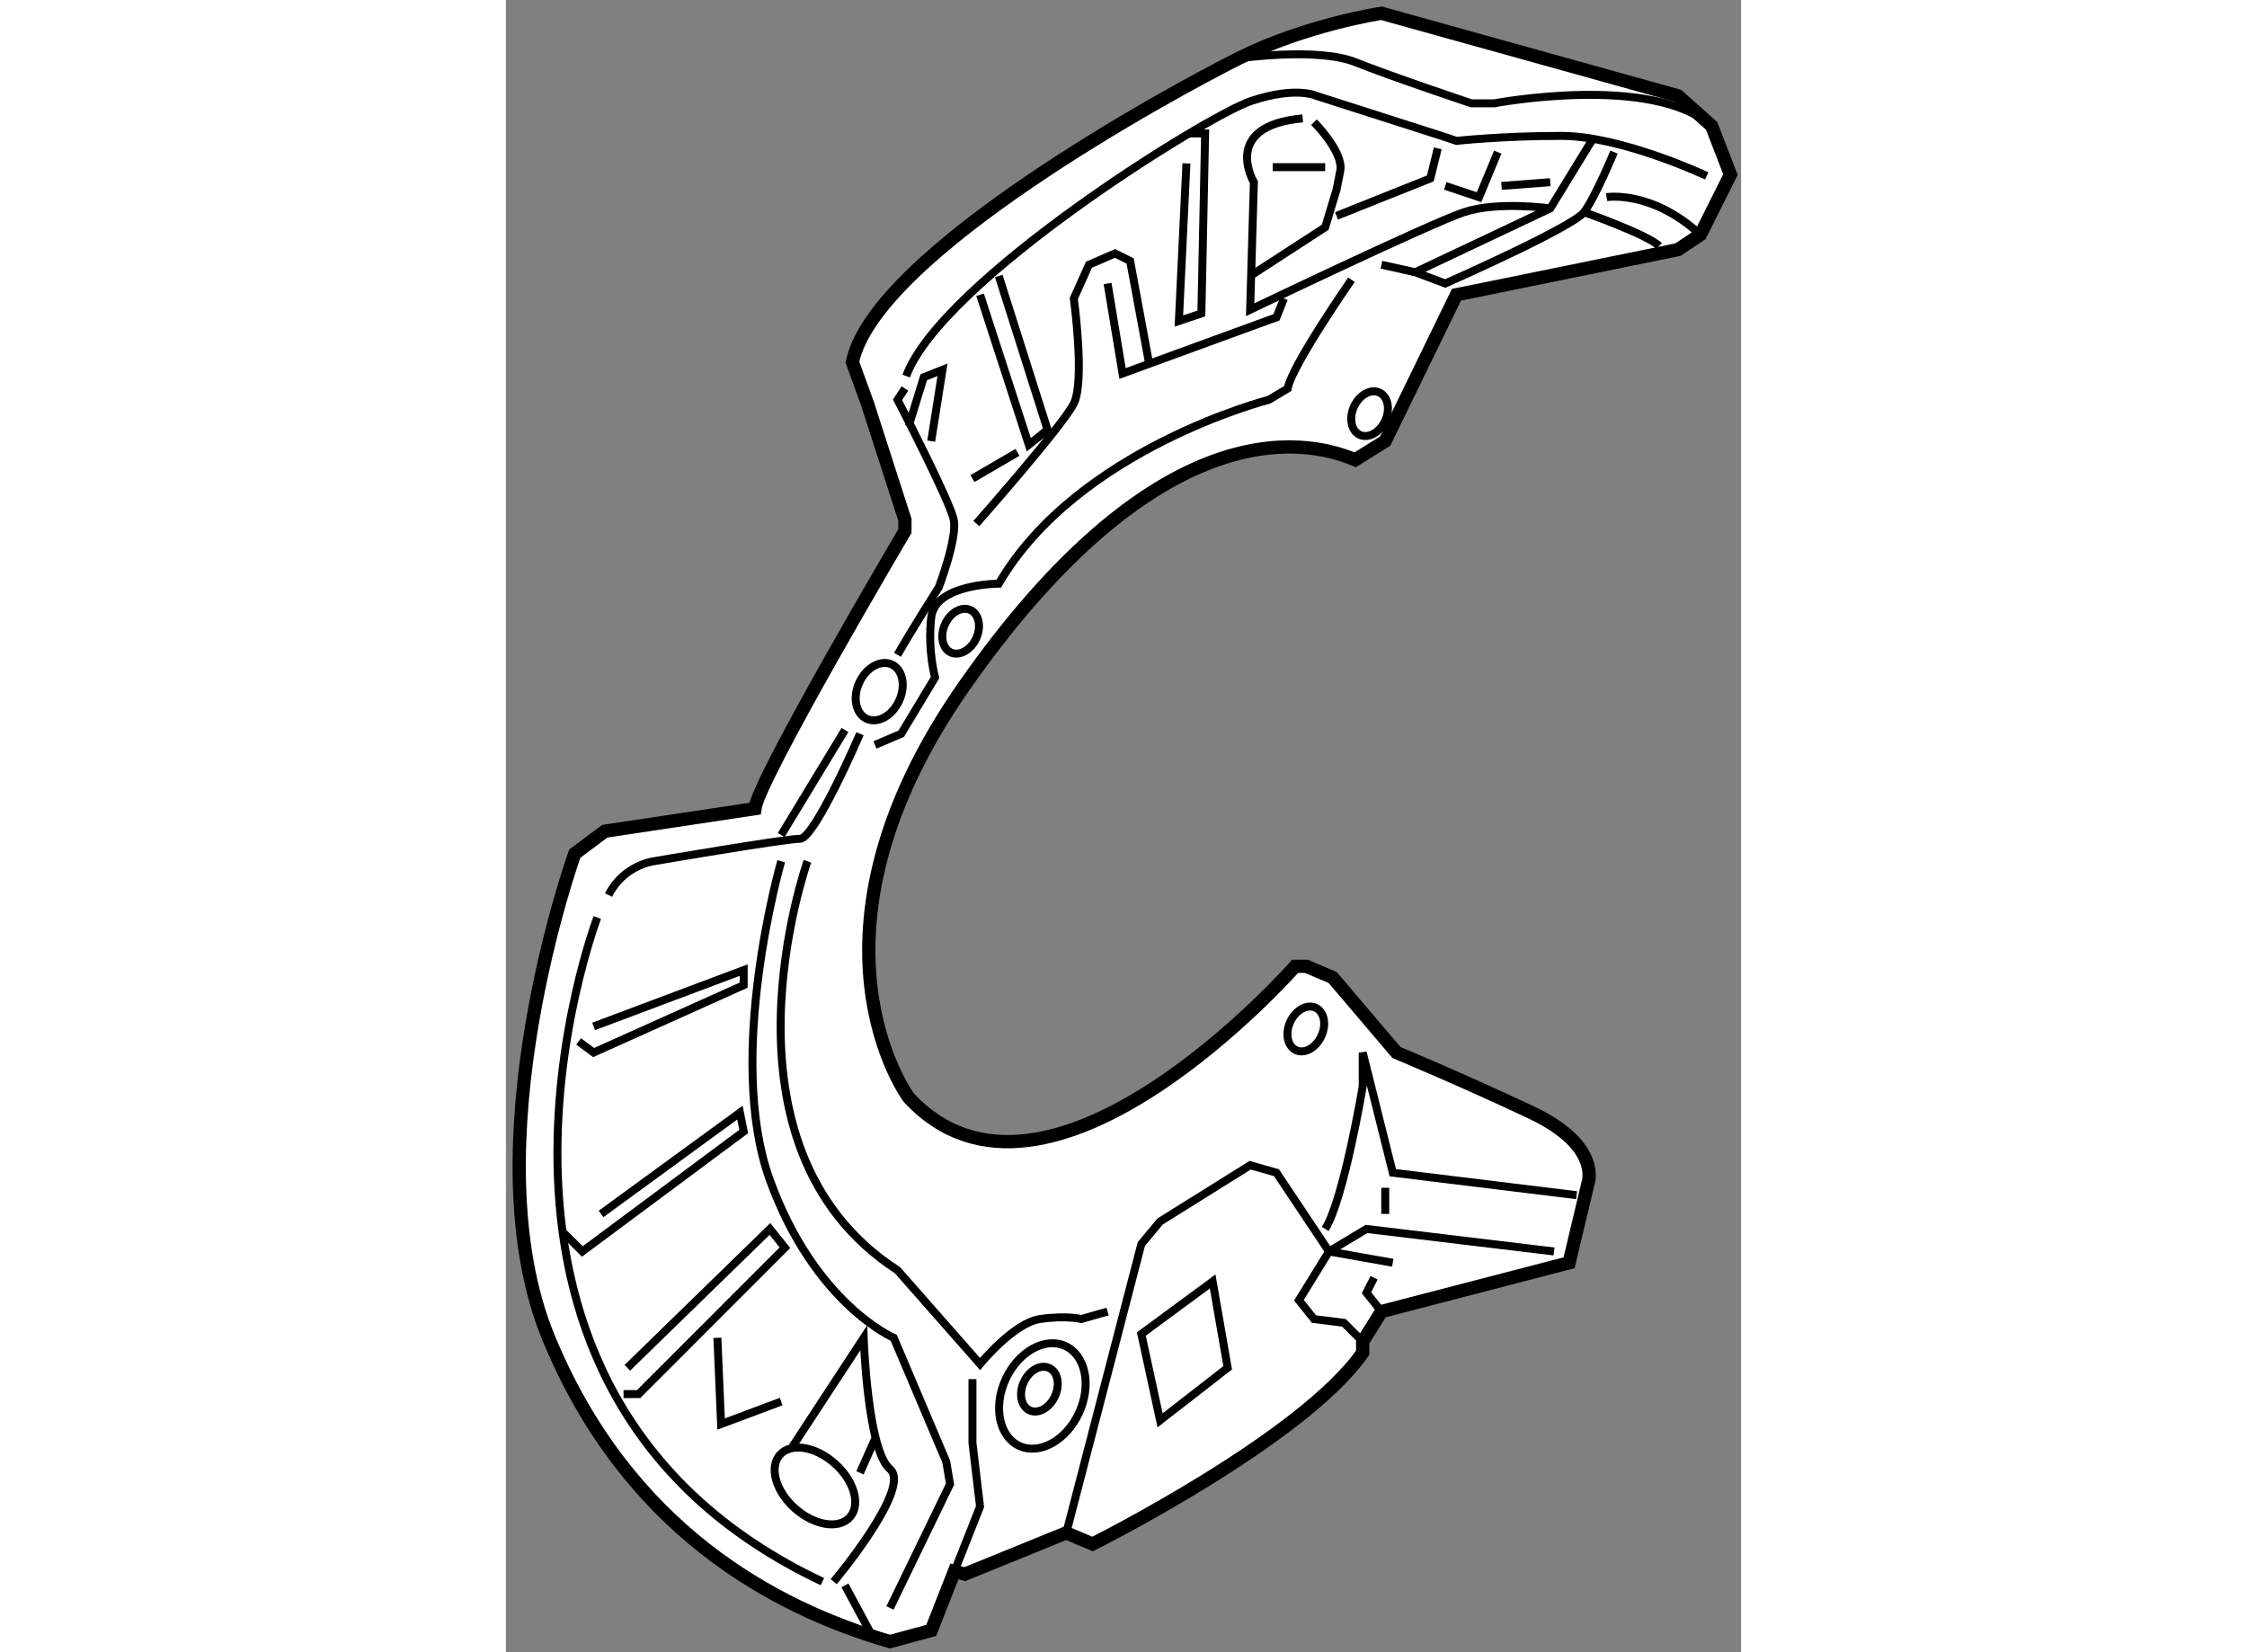 <?xml version="1.0" encoding="utf-8"?>
<!-- Generator: Adobe Illustrator 15.1.0, SVG Export Plug-In . SVG Version: 6.00 Build 0)  -->
<!DOCTYPE svg PUBLIC "-//W3C//DTD SVG 1.1//EN" "http://www.w3.org/Graphics/SVG/1.1/DTD/svg11.dtd">
<svg version="1.1" xmlns="http://www.w3.org/2000/svg" xmlns:xlink="http://www.w3.org/1999/xlink" x="0px" y="0px" width="244.8px"
	 height="180px" viewBox="125.55 25.059 46.53 62.242" enable-background="new 0 0 244.8 180" xml:space="preserve">
	
<rect x="125.55" y="25.059" width="46.53" height="62.242" fill="#808080" stroke="none"/>
	
<g><path fill="#FFFFFF" stroke="#000000" stroke-width="0.5" d="M157.827,75.598l0.706-1.131l7.068-1.837l0.707-2.97
			c0,0,0.563-1.415-2.118-2.686c-2.69-1.269-5.091-2.263-5.091-2.263l-2.402-2.826l-0.993-0.423h-0.423
			c0,0-9.327,10.601-14.557,4.944c0,0-4.524-6.075,2.118-15.545c6.645-9.469,12.018-9.613,14.702-8.481l1.13-0.705l2.685-5.514
			l0.708-0.141l7.634-1.557l0.846-0.565l1.133-2.262l-0.709-1.836l-1.27-1.132l-11.168-3.109c0,0-2.829,0.424-5.37,1.694
			c-2.545,1.274-13.712,7.35-14.561,11.449l0.566,1.555l1.412,4.383v0.425c0,0-5.511,9.327-5.652,10.458l-5.654,0.85l-1.131,0.846
			c0,0-3.958,11.024-0.987,18.236c2.968,7.206,8.479,10.175,12.861,11.446l1.555-0.421l0.874-2.226l0.396,0.104l3.816-1.553
			l0.991,0.42c0,0,7.915-3.955,10.177-7.207V75.598z"></path><path fill="none" stroke="#000000" stroke-width="0.3" d="M136.908,57.504c0,0-3.816,10.741,3.394,15.408l3.109,3.532
			c0,0,1.269-1.553,2.261-1.695c0.987-0.143,1.556,0,1.556,0l0.987-0.282"></path><path fill="none" stroke="#000000" stroke-width="0.3" d="M128.992,59.624c0,0-6.783,17.811,8.48,25.019"></path><ellipse transform="matrix(0.908 0.419 -0.419 0.908 45.941 -53.926)" fill="none" stroke="#000000" stroke-width="0.3" cx="145.76" cy="77.644" rx="1.52" ry="2.072"></ellipse><path fill="none" stroke="#000000" stroke-width="0.3" d="M146.231,77.661c-0.2,0.44-0.627,0.678-0.952,0.53
			c-0.322-0.15-0.42-0.628-0.217-1.069c0.203-0.441,0.628-0.679,0.953-0.53C146.341,76.742,146.435,77.22,146.231,77.661z"></path><path fill="none" stroke="#000000" stroke-width="0.3" d="M156.267,64.093c-0.202,0.44-0.628,0.68-0.955,0.529
			c-0.317-0.151-0.419-0.629-0.216-1.07c0.205-0.44,0.633-0.68,0.955-0.53C156.377,63.173,156.472,63.652,156.267,64.093z"></path><path fill="none" stroke="#000000" stroke-width="0.3" d="M143.265,49.11c-0.202,0.439-0.63,0.676-0.955,0.529
			c-0.32-0.15-0.42-0.629-0.216-1.07c0.201-0.442,0.631-0.68,0.954-0.53C143.37,48.189,143.469,48.667,143.265,49.11z"></path><path fill="none" stroke="#000000" stroke-width="0.3" d="M140.361,51.461c-0.261,0.567-0.807,0.867-1.222,0.677
			c-0.411-0.191-0.538-0.804-0.276-1.369c0.26-0.568,0.809-0.868,1.221-0.679C140.5,50.281,140.623,50.896,140.361,51.461z"></path><path fill="none" stroke="#000000" stroke-width="0.3" d="M158.672,40.911c-0.202,0.44-0.631,0.678-0.955,0.531
			c-0.322-0.149-0.418-0.629-0.219-1.066c0.205-0.444,0.634-0.681,0.955-0.53C158.775,39.992,158.875,40.47,158.672,40.911z"></path><line fill="none" stroke="#000000" stroke-width="0.3" x1="154.435" y1="31.356" x2="156.414" y2="31.356"></line><line fill="none" stroke="#000000" stroke-width="0.3" x1="143.125" y1="43.088" x2="144.822" y2="42.099"></line><polyline fill="none" stroke="#000000" stroke-width="0.3" points="144.116,35.456 145.954,41.249 145.248,41.814 143.411,36.163 
					"></polyline><polyline fill="none" stroke="#000000" stroke-width="0.3" points="151.323,30.085 151.89,30.085 151.749,36.868 150.901,37.152 
			151.186,31.216 		"></polyline><line fill="none" stroke="#000000" stroke-width="0.3" x1="138.322" y1="52.558" x2="135.92" y2="56.517"></line><path fill="none" stroke="#000000" stroke-width="0.3" d="M157.403,35.597c0,0-2.26,3.25-2.401,4.097l-0.71,0.425
			c0,0-7.206,1.838-10.176,6.928c0,0-2.399,0-2.544,1.27c-0.141,1.271,0.145,2.262,0.145,2.262l-1.276,2.121l-0.989,0.422"></path><line fill="none" stroke="#000000" stroke-width="0.3" x1="158.533" y1="35.032" x2="159.806" y2="35.315"></line><path fill="none" stroke="#000000" stroke-width="0.3" d="M149.771,38.705l-0.706-3.815l-0.568-0.284l-0.983,0.426l-0.571,1.271
			c0,0,0.427,3.108,0,3.957c-0.424,0.847-3.672,4.523-3.672,4.523"></path><polyline fill="none" stroke="#000000" stroke-width="0.3" points="154.86,36.304 154.578,37.012 148.779,39.129 148.215,35.739 
					"></polyline><path fill="none" stroke="#000000" stroke-width="0.3" d="M166.166,33.052c0,0,2.402,0.849,2.826,1.273"></path><path fill="none" stroke="#000000" stroke-width="0.3" d="M167.014,32.486c0,0,1.697-0.281,3.533,1.415"></path><line fill="none" stroke="#000000" stroke-width="0.3" x1="163.055" y1="32.062" x2="164.893" y2="31.923"></line><polyline fill="none" stroke="#000000" stroke-width="0.3" points="160.937,32.062 162.21,32.486 162.914,30.79 		"></polyline><polyline fill="none" stroke="#000000" stroke-width="0.3" points="156.84,33.192 160.374,31.78 160.654,30.649 		"></polyline><path fill="none" stroke="#000000" stroke-width="0.3" d="M153.586,35.456l2.828-1.836l0.426-1.415c0,0,0,0,0.141-0.707
			c0.139-0.708-0.99-1.837-0.99-1.837"></path><path fill="none" stroke="#000000" stroke-width="0.3" d="M164.893,32.91c0,0-1.979-0.28-3.252,0.142
			c-1.267,0.423-8.055,3.675-8.055,3.675l0.141-4.804c0,0-1.272-2.121,1.839-2.405"></path><path fill="none" stroke="#000000" stroke-width="0.3" d="M166.449,30.366l-1.557,2.544l-5.087,2.405l1.131,0.424
			c0,0,4.804-2.12,5.229-2.688c0.427-0.566,1.129-2.262,1.129-2.262"></path><path fill="none" stroke="#000000" stroke-width="0.3" d="M138.888,52.701c0,0-1.699,3.957-2.262,3.957
			c-0.566,0-5.514,0.847-5.514,0.847s-1.131,0.142-1.697,1.272"></path><path fill="none" stroke="#000000" stroke-width="0.3" d="M140.581,39.694l-0.279,0.425c0,0,1.978,3.814,2.118,4.523
			s-0.565,2.544-0.565,2.544s-0.991,1.554-1.553,2.542"></path><path fill="none" stroke="#000000" stroke-width="0.3" d="M153.163,27.256c0,0,2.966-0.421,4.382,0.143
			c1.414,0.565,4.378,1.553,4.378,1.553h0.854c0,0,5.935-1.128,8.194,0.851"></path><path fill="none" stroke="#000000" stroke-width="0.3" d="M170.786,31.685c0,0-3.204-1.507-5.47-1.507
			c-2.262,0-3.957,0.189-3.957,0.189l-0.563-0.189l-4.711-1.507c0,0-0.757-0.375-2.451,0.188
			c-1.695,0.565-11.687,6.787-13.005,10.367"></path><line fill="none" stroke="#000000" stroke-width="0.3" x1="138.888" y1="80.543" x2="139.451" y2="79.273"></line><polyline fill="none" stroke="#000000" stroke-width="0.3" points="140.725,41.107 141.29,39.271 141.996,38.989 141.572,41.677 
					"></polyline><path fill="none" stroke="#000000" stroke-width="0.3" d="M137.94,80.194c0.73,0.646,0.987,1.553,0.569,2.019
			c-0.412,0.466-1.34,0.32-2.071-0.331c-0.729-0.649-0.981-1.553-0.566-2.019C136.286,79.397,137.214,79.545,137.94,80.194z"></path><polyline fill="none" stroke="#000000" stroke-width="0.3" points="133.516,75.458 133.655,78.705 135.92,77.858 		"></polyline><line fill="none" stroke="#000000" stroke-width="0.3" x1="138.322" y1="84.783" x2="139.311" y2="86.622"></line><path fill="none" stroke="#000000" stroke-width="0.3" d="M137.899,84.643c0,0,2.964-3.534,2.118-4.241
			c-0.849-0.707-0.989-4.944-0.989-4.944l-2.684,4.097"></path><polyline fill="none" stroke="#000000" stroke-width="0.3" points="129.981,77.577 130.549,77.577 136.06,72.063 135.495,71.356 
			130.124,76.586 		"></polyline><polyline fill="none" stroke="#000000" stroke-width="0.3" points="127.72,71.499 128.428,72.204 134.507,67.685 134.365,66.974 
			129.134,70.79 		"></polyline><polyline fill="none" stroke="#000000" stroke-width="0.3" points="128.287,64.291 128.853,64.711 134.507,62.171 134.507,61.604 
			128.853,63.726 		"></polyline><path fill="none" stroke="#000000" stroke-width="0.3" d="M140.018,85.633l2.262-4.664l-0.143-0.849l-1.978-4.663
			c0,0-2.971-1.274-4.664-5.938c-1.698-4.665,0.425-12.015,0.425-12.015"></path><polygon fill="none" stroke="#000000" stroke-width="0.3" points="149.487,75.314 152.173,73.335 152.74,76.586 150.193,78.566 		
			"></polygon><polyline fill="none" stroke="#000000" stroke-width="0.3" points="158.254,73.194 157.968,73.759 158.533,74.467 		"></polyline><polyline fill="none" stroke="#000000" stroke-width="0.3" points="158.959,72.63 156.557,72.204 155.424,74.041 155.99,74.75 
			157.119,74.892 157.827,75.598 		"></polyline><polyline fill="none" stroke="#000000" stroke-width="0.3" points="142.446,84.257 143.411,81.816 143.125,79.414 143.125,77.013 
					"></polyline><line fill="none" stroke="#000000" stroke-width="0.3" x1="158.675" y1="69.804" x2="158.675" y2="70.79"></line><path fill="none" stroke="#000000" stroke-width="0.3" d="M165.884,70.084l-6.925-0.847l-1.132-4.526v1.274
			c0,0-0.708,4.24-1.413,5.371"></path><polyline fill="none" stroke="#000000" stroke-width="0.3" points="146.659,82.808 149.487,71.924 150.193,71.075 153.586,68.955 
			154.578,69.237 156.557,72.204 157.968,71.356 165.034,72.204 		"></polyline></g>


</svg>